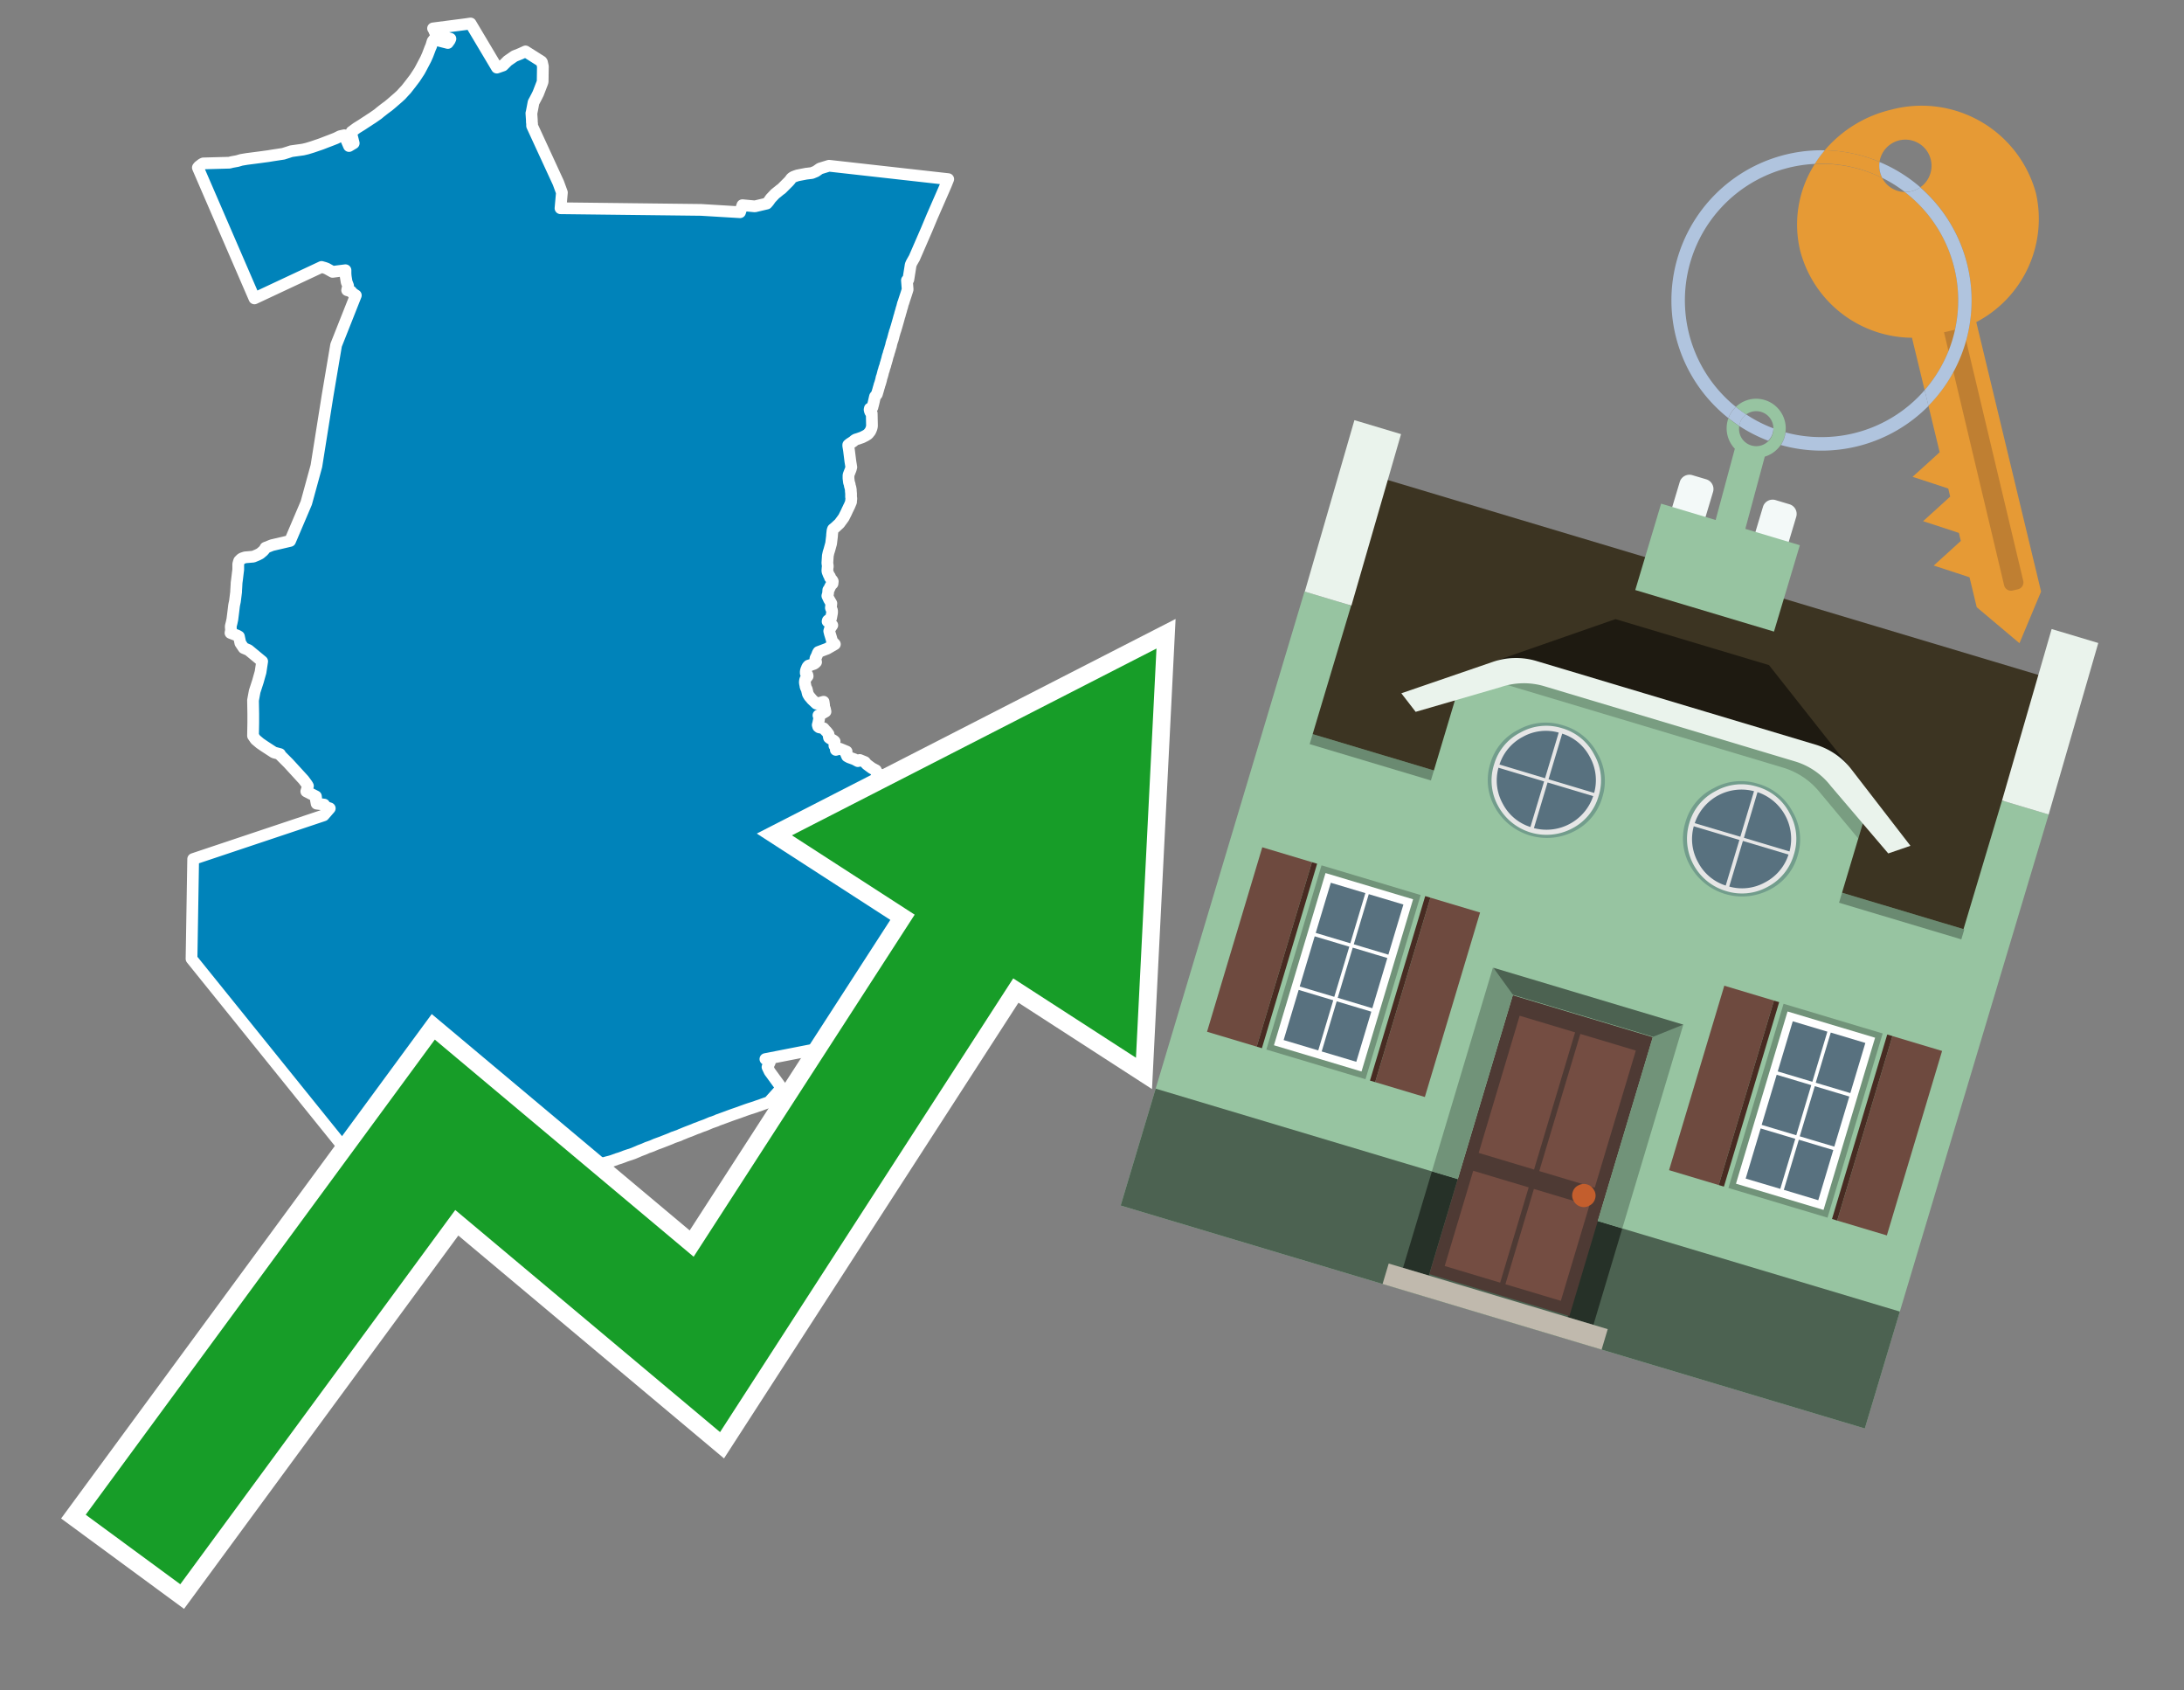 <svg id="Text" xmlns="http://www.w3.org/2000/svg" width="93.05" height="72" viewBox="0 0 93.05 72"><rect x="0" y="0" width="93.05" height="72" fill="#808080" stroke="none"/><polygon points="9.82,26.96 9.83,26.91 9.84,26.84 9.84,26.81 9.83,26.68 9.87,26.52 9.9,26.38 9.93,26.14 9.94,26.06 9.97,25.81 9.98,25.75 10.01,25.61 10.03,25.45 10.06,25.21 10.06,25.16 10.07,25.01 10.08,24.82 10.1,24.67 10.13,24.42 10.15,24.26 10.15,24.07 10.15,24.03 10.17,23.95 10.19,23.89 10.23,23.85 10.27,23.81 10.32,23.78 10.44,23.74 10.79,23.71 10.96,23.64 11.08,23.58 11.21,23.47 11.28,23.39 11.31,23.33 11.59,23.22 12.36,23.04 13.05,21.42 13.48,19.85 13.96,16.83 14.32,14.7 15.16,12.58 15.11,12.55 15.03,12.49 14.99,12.45 14.96,12.41 14.79,12.36 14.82,12.23 14.83,12.17 14.8,12.09 14.77,12.02 14.73,11.78 14.72,11.66 14.72,11.51 14.4,11.55 14.17,11.58 13.92,11.44 13.84,11.41 13.7,11.37 10.84,12.71 8.43,7.14 8.47,7.09 8.6,6.99 8.66,6.96 9.77,6.93 9.89,6.9 10.11,6.86 10.28,6.81 10.52,6.77 11.06,6.7 11.43,6.65 11.61,6.62 12.07,6.55 12.29,6.48 12.41,6.44 12.91,6.37 13.08,6.33 13.31,6.26 13.69,6.13 13.87,6.06 14.08,5.98 14.31,5.89 14.49,5.8 14.67,5.76 14.87,6.22 15.07,6.1 14.97,5.7 14.98,5.61 15.2,5.45 15.41,5.32 15.76,5.09 15.87,5.02 16.1,4.86 16.22,4.76 16.4,4.62 16.55,4.51 16.67,4.41 16.82,4.28 16.97,4.15 17.09,4.04 17.18,3.94 17.31,3.8 17.49,3.57 17.68,3.32 17.87,3.03 17.93,2.92 18.14,2.52 18.22,2.34 18.33,2.05 18.37,1.96 18.43,1.76 18.49,1.68 19.08,1.83 19.16,1.72 19.19,1.65 19.09,1.62 18.78,1.53 18.64,1.49 18.56,1.43 18.51,1.33 18.48,1.25 18.45,1.21 19.84,1.03 20.05,1 21.17,2.88 21.43,2.79 21.63,2.59 21.92,2.39 22.17,2.29 22.28,2.24 22.39,2.19 23.07,2.62 23.09,2.65 23.13,2.83 23.12,3.48 23.1,3.54 22.93,3.98 22.87,4.1 22.76,4.31 22.74,4.34 22.73,4.37 22.65,4.79 22.64,4.82 22.66,5.12 22.66,5.19 22.67,5.27 22.67,5.36 23.79,7.79 23.94,8.2 23.88,8.87 29.87,8.94 31.53,9.04 31.63,8.74 32.16,8.79 32.67,8.67 32.74,8.59 32.84,8.45 33.02,8.26 33.23,8.09 33.3,8.04 33.61,7.73 33.67,7.66 33.71,7.6 33.76,7.56 33.81,7.53 33.89,7.5 33.98,7.47 34.34,7.4 34.59,7.37 34.76,7.3 34.86,7.23 34.93,7.18 35.32,7.06 40.4,7.63 40.3,7.88 39.71,9.23 39.48,9.78 38.95,11 38.93,11.03 38.84,11.19 38.8,11.28 38.7,11.91 38.64,11.94 38.67,12.33 38.61,12.52 38.56,12.67 38.53,12.76 38.49,12.89 38.47,12.93 38.46,12.98 38.45,13.01 38.44,13.06 38.42,13.12 38.41,13.15 38.39,13.23 38.35,13.36 38.34,13.41 38.32,13.47 38.31,13.5 38.3,13.54 38.27,13.65 38.25,13.72 38.23,13.79 38.21,13.86 38.19,13.93 38.17,13.99 38.16,14.03 38.14,14.09 38.12,14.14 38.11,14.19 38.09,14.25 38.08,14.29 38.07,14.33 38.06,14.37 38.05,14.4 38.04,14.45 38.01,14.53 37.99,14.6 37.98,14.63 37.96,14.73 37.94,14.79 37.92,14.86 37.9,14.93 37.89,14.96 37.87,15.01 37.86,15.07 37.83,15.15 37.81,15.22 37.79,15.31 37.77,15.37 37.76,15.41 37.75,15.45 37.73,15.5 37.72,15.56 37.71,15.59 37.69,15.64 37.67,15.7 37.66,15.76 37.64,15.8 37.62,15.88 37.6,15.96 37.58,16.03 37.56,16.08 37.55,16.13 37.54,16.18 37.5,16.32 37.49,16.35 37.47,16.4 37.46,16.45 37.44,16.51 37.41,16.62 37.38,16.72 37.36,16.79 37.28,16.89 37.27,16.93 37.22,17.15 37.19,17.27 37.18,17.3 37.17,17.35 37.06,17.4 37.05,17.45 37.07,17.53 37.1,17.58 37.14,17.61 37.15,18.07 37.15,18.15 37.14,18.21 37.12,18.27 37.1,18.32 37.07,18.38 37.02,18.44 36.99,18.48 36.95,18.51 36.87,18.56 36.79,18.6 36.73,18.63 36.56,18.69 36.46,18.72 36.41,18.75 36.34,18.81 36.2,18.9 36.14,18.95 36.14,18.99 36.17,19.17 36.18,19.25 36.23,19.65 36.25,19.77 36.27,19.9 36.26,19.93 36.25,19.98 36.16,20.21 36.15,20.25 36.15,20.28 36.15,20.37 36.17,20.54 36.2,20.63 36.21,20.7 36.23,20.76 36.24,20.81 36.25,20.87 36.25,20.92 36.26,21.02 36.26,21.08 36.26,21.17 36.27,21.22 36.27,21.26 36.26,21.32 36.26,21.38 36.18,21.57 36.16,21.6 36.15,21.63 36.13,21.67 36.11,21.71 36.05,21.84 35.99,21.96 35.95,22.04 35.93,22.07 35.79,22.26 35.77,22.29 35.64,22.41 35.61,22.44 35.49,22.54 35.47,22.6 35.45,22.78 35.45,22.82 35.41,23.15 35.33,23.44 35.3,23.53 35.27,23.67 35.25,23.98 35.27,24.12 35.26,24.18 35.25,24.31 35.26,24.36 35.3,24.46 35.31,24.49 35.36,24.56 35.36,24.6 35.46,24.72 35.48,24.76 35.47,24.86 35.4,24.93 35.34,25.05 35.33,25.08 35.29,25.13 35.28,25.28 35.25,25.38 35.32,25.53 35.42,25.7 35.4,25.89 35.41,25.92 35.44,25.98 35.45,26.01 35.45,26.1 35.43,26.21 35.41,26.32 35.27,26.43 35.26,26.47 35.39,26.55 35.41,26.58 35.46,26.63 35.36,26.78 35.33,26.88 35.36,27 35.37,27.03 35.41,27.16 35.44,27.27 35.45,27.31 35.57,27.44 35.24,27.63 34.87,27.77 34.84,27.82 34.81,27.9 34.78,27.97 34.75,28.02 34.74,28.06 34.75,28.09 34.75,28.12 34.77,28.2 34.72,28.25 34.67,28.28 34.58,28.31 34.45,28.35 34.42,28.38 34.39,28.42 34.37,28.48 34.35,28.52 34.33,28.6 34.33,28.67 34.37,28.72 34.4,28.75 34.41,28.8 34.32,28.92 34.3,28.98 34.29,29.06 34.3,29.13 34.31,29.17 34.32,29.24 34.34,29.3 34.37,29.35 34.42,29.56 34.48,29.66 34.55,29.74 34.59,29.79 34.78,29.97 34.91,29.94 35.09,29.89 35.11,30.03 35.11,30.1 35.12,30.13 35.14,30.18 35.15,30.21 35.17,30.31 34.96,30.43 34.87,30.47 34.89,30.52 34.9,30.55 34.9,30.59 34.89,30.66 34.86,30.81 34.84,30.88 34.86,30.95 34.9,30.98 35.09,31.02 35.15,31.09 35.17,31.12 35.21,31.15 35.3,31.27 35.31,31.37 35.32,31.42 35.36,31.45 35.53,31.55 35.56,31.58 35.55,31.61 35.55,31.69 35.56,31.73 35.55,31.76 35.62,31.84 35.61,31.94 35.78,31.89 36.07,32.01 36.04,32.09 36.09,32.21 36.18,32.26 36.4,32.34 36.55,32.42 36.63,32.37 36.85,32.46 36.92,32.55 37.04,32.64 37.15,32.72 37.32,32.81 37.34,32.91 37.42,32.95 37.49,33 37.54,33.09 37.59,33.17 37.64,33.29 37.7,33.36 37.83,33.44 37.89,33.52 38.11,33.59 38.19,33.68 38.18,33.76 38.23,33.81 38.41,33.88 38.44,33.97 38.49,34.03 38.52,34.1 38.61,34.14 38.67,34.2 38.66,34.33 38.72,34.4 38.92,34.46 38.97,34.58 39.42,35.03 39.47,35.1 39.51,35.19 39.69,35.16 39.86,35.22 39.88,35.38 40.12,35.42 40.14,35.52 40.15,35.56 40.5,35.63 40.51,35.75 40.7,35.85 40.92,35.98 41.01,36.02 41.18,36.08 41.23,36.14 41.23,36.22 41.49,36.28 41.57,36.36 41.65,36.39 41.81,36.56 41.78,36.69 41.79,36.74 41.77,36.81 41.69,36.86 41.57,36.94 41.62,37.04 41.6,37.09 41.64,37.22 41.83,37.28 41.93,37.18 42.36,37.33 42.41,37.43 42.4,37.54 42.39,37.57 42.35,37.67 42.51,37.8 42.67,37.76 42.79,37.84 42.79,37.88 42.75,37.93 42.64,37.99 42.64,38.07 42.83,38.13 42.89,38.21 43.04,38.25 43.11,38.31 43.11,38.43 43.16,38.53 43.16,38.65 43.18,38.76 43.26,38.83 43.29,38.91 43.35,39 43.45,39.03 43.52,39.07 43.59,39.1 43.71,39.19 43.94,39.13 44.22,39.34 44.42,39.23 43.51,40.19 41.98,41.29 40.11,42.01 38.53,42.73 36.32,42.87 35.46,43.88 35.66,44.53 34.45,44.75 32.61,45.11 32.8,45.24 32.7,45.45 32.79,45.64 33.3,46.34 32.75,46.95 32.65,46.98 32.48,47.04 32.4,47.07 32.25,47.12 32.17,47.15 31.92,47.23 31.83,47.26 31.58,47.35 31.5,47.38 31.21,47.48 31.1,47.52 30.83,47.62 30.58,47.71 30.52,47.74 30.29,47.82 30.22,47.85 30.08,47.91 29.86,47.99 29.74,48.04 29.65,48.07 29.48,48.14 29.22,48.24 29.1,48.29 29,48.33 28.94,48.36 28.68,48.45 28.57,48.5 28.16,48.66 27.94,48.74 27.78,48.81 27.67,48.85 27.58,48.88 27.42,48.95 27.26,49.01 27.17,49.05 26.98,49.13 26.65,49.24 26.55,49.28 26.41,49.33 26.31,49.36 26.09,49.44 25.99,49.47 25.87,49.5 25.73,49.54 25.61,49.57 25.53,49.6 25.25,49.67 25.13,49.71 24.86,49.78 23.92,50.01 23.58,50.09 23.4,50.12 23.04,50.16 22.72,50.21 22.37,50.26 21.84,50.32 21.45,50.36 21.29,50.46 21.29,50.82 21.29,50.96 21.28,51 20.82,50.56 15.58,50.04 8.16,40.84 8.23,36.59 13.79,34.73 14.05,34.43 13.87,34.37 13.81,34.27 13.49,34.23 13.46,34.07 13.47,34 13.46,33.92 13.05,33.71 13.12,33.48 13.08,33.41 12.94,33.22 12.29,32.51 12.08,32.3 11.94,32.16 11.93,32.12 11.67,32.05 11.27,31.79 11.08,31.66 10.89,31.5 10.78,31.34 10.79,30.78 10.79,30.4 10.78,29.83 10.85,29.45 10.99,29.02 11.04,28.84 11.1,28.63 11.17,28.17 10.59,27.69 10.38,27.6 10.24,27.39 10.18,27.11 10.11,27.07 " fill="#0083ba" stroke="#fff" stroke-linejoin="round" stroke-width="0.5"/><polygon points="49.272 27.624 33.741 35.58 38.97 38.959 29.553 53.529 18.525 44.281 3.652 64.518 7.681 67.479 19.396 51.538 30.678 60.999 43.169 41.673 48.398 45.053 49.272 27.624" fill="none" stroke="#fff" stroke-miterlimit="10" stroke-width="1.5"/><polygon points="49.272 27.624 33.741 35.58 38.97 38.959 29.553 53.529 18.525 44.281 3.652 64.518 7.681 67.479 19.396 51.538 30.678 60.999 43.169 41.673 48.398 45.053 49.272 27.624" fill="#179d28"/><path d="M80.19,7.577a1.16,1.16,0,0,1-.094-.251,1.114,1.114,0,0,1-.018-.429A6.367,6.367,0,0,0,77.743,6.4a5.269,5.269,0,0,0-.423.577c.1,0,.192-.007.288-.007A5.794,5.794,0,0,1,80.19,7.577Z" fill="#e69a35"/><path d="M77.608,6.4A6.394,6.394,0,0,0,73.64,17.81a1.26,1.26,0,0,1,.317-.48A5.821,5.821,0,0,1,77.32,6.981a5.269,5.269,0,0,1,.423-.577Z" fill="#b0c4de"/><path d="M84.2,13.72a4.962,4.962,0,0,0,2.545-5.48,5.047,5.047,0,0,0-6.179-3.566A5.322,5.322,0,0,0,77.743,6.4a6.367,6.367,0,0,1,2.335.493,1.114,1.114,0,1,1,1.736,1.084,6.392,6.392,0,0,1,.347,9.3l.479,1.985-.438.4-.716.648.92.3.6.2.082.341-.438.4-.716.648.92.3.605.2.082.341-.438.4-.716.649.92.3.605.2.307,1.274,1.821,1.534.921-2.2Z" fill="#e69a35"/><path d="M81.154,8.179a1.115,1.115,0,0,1-.964-.6,5.794,5.794,0,0,0-2.582-.6c-.1,0-.192,0-.288.007a4.783,4.783,0,0,0-.625,3.685,4.962,4.962,0,0,0,4.765,3.715L82,16.617a5.82,5.82,0,0,0-.846-8.438Z" fill="#e69a35"/><path d="M74.1,18.142a6.386,6.386,0,0,0,1.232.63.73.73,0,0,0,.224-.527h0a5.783,5.783,0,0,1-1.159-.593A.733.733,0,0,0,74.1,18.142Z" fill="#b0c4de"/><path d="M74.4,17.652q-.228-.152-.44-.322a1.26,1.26,0,0,0-.317.48c.148.117.3.228.46.332A.733.733,0,0,1,74.4,17.652Z" fill="#b0c4de"/><path d="M74.824,16.984a1.257,1.257,0,0,0-.867.346c.141.114.288.222.44.322a.731.731,0,0,1,1.159.593h0a.732.732,0,1,1-1.463,0,.7.7,0,0,1,.007-.1c-.158-.1-.312-.215-.46-.332a1.258,1.258,0,0,0,.273,1.3l-.979,3.635,1.275.341.98-3.639a1.266,1.266,0,0,0,.681-.5,1.249,1.249,0,0,0,.2-.538,1.328,1.328,0,0,0,.012-.168A1.262,1.262,0,0,0,74.824,16.984Z" fill="#97c4a1"/><path d="M85.974,25.1l-.226.053a.3.3,0,0,1-.362-.223l-2.56-10.777.81-.193L86.2,24.736A.3.3,0,0,1,85.974,25.1Z" fill="#bf7f32"/><path d="M80.1,7.326a1.16,1.16,0,0,0,.094.251,5.833,5.833,0,0,1,.964.6,1.137,1.137,0,0,0,.287-.031,1.108,1.108,0,0,0,.373-.167A6.371,6.371,0,0,0,80.078,6.9,1.114,1.114,0,0,0,80.1,7.326Z" fill="#b0c4de"/><path d="M77.608,18.618a5.836,5.836,0,0,1-1.534-.2,1.24,1.24,0,0,1-.2.537,6.4,6.4,0,0,0,6.291-1.666L82,16.617A5.807,5.807,0,0,1,77.608,18.618Z" fill="#b0c4de"/><path d="M81.814,7.981a1.108,1.108,0,0,1-.373.167,1.137,1.137,0,0,1-.287.031A5.82,5.82,0,0,1,82,16.617l.161.667a6.392,6.392,0,0,0-.347-9.3Z" fill="#b0c4de"/><polygon points="83.79 39.753 55.78 31.364 58.988 20.404 86.964 28.783 83.79 39.753 83.79 39.753" fill="#3c3422" fill-rule="evenodd"/><polygon points="81.705 53.32 87.284 34.692 85.297 34.097 83.656 39.575 55.926 31.269 57.567 25.791 55.579 25.196 47.746 51.348 79.451 60.844 81.705 53.32" fill="#97c4a1" fill-rule="evenodd"/><rect x="69.522" y="21.148" width="0.444" height="28.983" transform="translate(15.592 92.226) rotate(-73.326)" opacity="0.3"/><polygon points="87.284 34.692 85.297 34.097 87.411 26.793 89.398 27.388 87.284 34.692 87.284 34.692" fill="#eaf3ec" fill-rule="evenodd"/><polygon points="57.578 25.794 55.591 25.199 57.705 17.896 59.692 18.491 57.578 25.794 57.578 25.794" fill="#eaf3ec" fill-rule="evenodd"/><polygon points="79.451 60.844 80.943 55.865 49.238 46.369 47.747 51.348 79.451 60.844 79.451 60.844" fill="#4c6251" fill-rule="evenodd"/><path d="M71.566,20.528l-.522,1.743,1.418.425.523-1.744a.432.432,0,0,0-.289-.536l-.593-.177A.431.431,0,0,0,71.566,20.528Z" fill="#f3f9f8" fill-rule="evenodd"/><path d="M75.111,21.589l-.522,1.743,1.418.425.522-1.743a.43.43,0,0,0-.289-.536l-.593-.178A.43.43,0,0,0,75.111,21.589Z" fill="#f3f9f8" fill-rule="evenodd"/><polygon points="75.368 28.329 68.829 26.37 63.807 28.121 78.733 32.591 75.368 28.329" fill="#1e1a11"/><polygon points="78.248 32.422 64.442 28.287 62.236 28.998 60.064 36.247 77.453 41.455 79.651 34.116 78.248 32.422" fill="#97c4a1"/><path d="M77.74,32.516S65.088,28.725,65,28.7l-.938.43,11.892,3.562a3.175,3.175,0,0,1,1.532,1l1.685,2.02.327-1.09Z" fill-rule="evenodd" opacity="0.2"/><path d="M77.35,31.716,65.458,28.154a3.041,3.041,0,0,0-1.854.037l-3.9,1.339.611.79,3.626-1.054a3.045,3.045,0,0,1,1.855-.037l10.673,3.2A3.028,3.028,0,0,1,78,33.477l2.45,2.874.945-.325-2.518-3.26A3.036,3.036,0,0,0,77.35,31.716Z" fill="#eaf3ec"/><polygon points="76.683 23.223 70.773 21.453 69.671 25.132 75.581 26.902 76.683 23.223 76.683 23.223" fill="#97c4a1" fill-rule="evenodd"/><g id="Symbol_9_0_Layer2_0_MEMBER_8_MEMBER_21_MEMBER_0_FILL" data-name="Symbol 9 0 Layer2 0 MEMBER 8 MEMBER 21 MEMBER 0 FILL"><path d="M66.584,30.892a2.39,2.39,0,0,0-1.891.189,2.317,2.317,0,0,0-1.2,1.448A2.345,2.345,0,0,0,63.7,34.4a2.528,2.528,0,0,0,3.367,1.008,2.339,2.339,0,0,0,1.2-1.447,2.313,2.313,0,0,0-.208-1.87A2.394,2.394,0,0,0,66.584,30.892Z" fill="#729d8c"/></g><g id="Symbol_9_0_Layer2_0_MEMBER_8_MEMBER_21_MEMBER_1_FILL" data-name="Symbol 9 0 Layer2 0 MEMBER 8 MEMBER 21 MEMBER 1 FILL"><path d="M66.547,31.016a2.241,2.241,0,0,0-1.769.185,2.213,2.213,0,0,0-1.127,1.376,2.239,2.239,0,0,0,.185,1.768,2.341,2.341,0,0,0,3.145.942,2.234,2.234,0,0,0,1.126-1.376,2.207,2.207,0,0,0-.185-1.768A2.237,2.237,0,0,0,66.547,31.016Z" fill="#e6e6e6"/></g><g id="Symbol_9_0_Layer2_0_MEMBER_8_MEMBER_21_MEMBER_2_MEMBER_0_FILL" data-name="Symbol 9 0 Layer2 0 MEMBER 8 MEMBER 21 MEMBER 2 MEMBER 0 FILL"><path d="M65.787,33.284,63.843,32.7a2.036,2.036,0,0,0,.186,1.539,2.015,2.015,0,0,0,1.175.986Z" fill="#58717f"/></g><g id="Symbol_9_0_Layer2_0_MEMBER_8_MEMBER_21_MEMBER_2_MEMBER_1_FILL" data-name="Symbol 9 0 Layer2 0 MEMBER 8 MEMBER 21 MEMBER 2 MEMBER 1 FILL"><path d="M65.827,33.148l.582-1.944a2.01,2.01,0,0,0-1.523.178,2.037,2.037,0,0,0-1,1.183Z" fill="#58717f"/></g><g id="Symbol_9_0_Layer2_0_MEMBER_8_MEMBER_21_MEMBER_2_MEMBER_2_FILL" data-name="Symbol 9 0 Layer2 0 MEMBER 8 MEMBER 21 MEMBER 2 MEMBER 2 FILL"><path d="M67.878,33.91l-1.943-.582-.582,1.944a2.1,2.1,0,0,0,2.525-1.362Z" fill="#58717f"/></g><g id="Symbol_9_0_Layer2_0_MEMBER_8_MEMBER_21_MEMBER_2_MEMBER_3_FILL" data-name="Symbol 9 0 Layer2 0 MEMBER 8 MEMBER 21 MEMBER 2 MEMBER 3 FILL"><path d="M66.558,31.249l-.582,1.943,1.943.582a2.031,2.031,0,0,0-.186-1.539A2.009,2.009,0,0,0,66.558,31.249Z" fill="#58717f"/></g><g id="Symbol_9_0_Layer2_0_MEMBER_8_MEMBER_21_MEMBER_0_FILL-2" data-name="Symbol 9 0 Layer2 0 MEMBER 8 MEMBER 21 MEMBER 0 FILL"><path d="M74.9,33.384a2.4,2.4,0,0,0-1.891.189,2.316,2.316,0,0,0-1.2,1.448,2.341,2.341,0,0,0,.209,1.87A2.527,2.527,0,0,0,75.387,37.9a2.345,2.345,0,0,0,1.2-1.447,2.314,2.314,0,0,0-.209-1.87A2.389,2.389,0,0,0,74.9,33.384Z" fill="#729d8c"/></g><g id="Symbol_9_0_Layer2_0_MEMBER_8_MEMBER_21_MEMBER_1_FILL-2" data-name="Symbol 9 0 Layer2 0 MEMBER 8 MEMBER 21 MEMBER 1 FILL"><path d="M74.867,33.508a2.239,2.239,0,0,0-1.768.185,2.21,2.21,0,0,0-1.127,1.376,2.316,2.316,0,0,0,1.564,2.883,2.261,2.261,0,0,0,1.765-.173A2.237,2.237,0,0,0,76.428,36.4a2.209,2.209,0,0,0-.185-1.769A2.239,2.239,0,0,0,74.867,33.508Z" fill="#e6e6e6"/></g><g id="Symbol_9_0_Layer2_0_MEMBER_8_MEMBER_21_MEMBER_2_MEMBER_0_FILL-2" data-name="Symbol 9 0 Layer2 0 MEMBER 8 MEMBER 21 MEMBER 2 MEMBER 0 FILL"><path d="M74.107,35.776l-1.943-.582a2.031,2.031,0,0,0,.186,1.539,2.009,2.009,0,0,0,1.175.986Z" fill="#58717f"/></g><g id="Symbol_9_0_Layer2_0_MEMBER_8_MEMBER_21_MEMBER_2_MEMBER_1_FILL-2" data-name="Symbol 9 0 Layer2 0 MEMBER 8 MEMBER 21 MEMBER 2 MEMBER 1 FILL"><path d="M74.148,35.64,74.73,33.7a2.1,2.1,0,0,0-2.525,1.362Z" fill="#58717f"/></g><g id="Symbol_9_0_Layer2_0_MEMBER_8_MEMBER_21_MEMBER_2_MEMBER_2_FILL-2" data-name="Symbol 9 0 Layer2 0 MEMBER 8 MEMBER 21 MEMBER 2 MEMBER 2 FILL"><path d="M76.2,36.4l-1.943-.582-.582,1.944a2.015,2.015,0,0,0,1.523-.178A2.036,2.036,0,0,0,76.2,36.4Z" fill="#58717f"/></g><g id="Symbol_9_0_Layer2_0_MEMBER_8_MEMBER_21_MEMBER_2_MEMBER_3_FILL-2" data-name="Symbol 9 0 Layer2 0 MEMBER 8 MEMBER 21 MEMBER 2 MEMBER 3 FILL"><path d="M74.879,33.741,74.3,35.684l1.943.582a2.1,2.1,0,0,0-1.361-2.525Z" fill="#58717f"/></g><polygon points="51.426 43.946 53.542 44.58 55.896 36.723 53.78 36.089 51.426 43.946 51.426 43.946" fill="#6e4a3f" fill-rule="evenodd"/><polygon points="53.542 44.58 53.764 44.647 56.117 36.789 55.896 36.723 53.542 44.58 53.542 44.58" fill="#482b22" fill-rule="evenodd"/><polygon points="60.706 46.726 58.59 46.092 60.943 38.235 63.059 38.868 60.706 46.726 60.706 46.726" fill="#6e4a3f" fill-rule="evenodd"/><polygon points="58.59 46.092 58.368 46.026 60.722 38.168 60.943 38.235 58.59 46.092 58.59 46.092" fill="#482b22" fill-rule="evenodd"/><rect x="53.146" y="39.209" width="8.19" height="4.408" transform="translate(1.145 84.365) rotate(-73.326)" fill="#719379"/><polygon points="60.205 38.304 56.474 37.187 54.277 44.522 58.008 45.639 60.205 38.304 60.205 38.304" fill="#fff" fill-rule="evenodd"/><path d="M59.792,38.527l-.64,2.136-1.474-.442.639-2.135,1.475.441Zm-1.621-.485-.64,2.136-1.474-.442L56.7,37.6l1.474.442Zm-2.158,1.84,1.475.441-.64,2.136-1.474-.441.639-2.136Zm-.683,2.282,1.474.441-.639,2.136L54.69,44.3l.64-2.135Zm.981,2.621.639-2.136,1.475.442-.64,2.135-1.474-.441Zm2.158-1.84L56.994,42.5l.64-2.136,1.474.442-.639,2.136Z" fill="#58717f" fill-rule="evenodd"/><polygon points="80.39 52.621 78.274 51.988 80.628 44.13 82.743 44.764 80.39 52.621 80.39 52.621" fill="#6e4a3f" fill-rule="evenodd"/><polygon points="78.274 51.988 78.053 51.921 80.406 44.064 80.628 44.13 78.274 51.988 78.274 51.988" fill="#482b22" fill-rule="evenodd"/><polygon points="71.111 49.842 73.227 50.476 75.58 42.619 73.464 41.985 71.111 49.842 71.111 49.842" fill="#6e4a3f" fill-rule="evenodd"/><polygon points="73.227 50.476 73.448 50.542 75.802 42.685 75.58 42.619 73.227 50.476 73.227 50.476" fill="#482b22" fill-rule="evenodd"/><rect x="72.83" y="45.105" width="8.19" height="4.408" transform="translate(9.534 107.426) rotate(-73.326)" fill="#719379"/><polygon points="76.159 43.083 79.889 44.2 77.692 51.535 73.962 50.418 76.159 43.083 76.159 43.083" fill="#fff" fill-rule="evenodd"/><path d="M76.381,43.5l1.475.442-.64,2.135-1.475-.441.64-2.136ZM78,43.981l1.474.442-.64,2.136-1.474-.442L78,43.981Zm.791,2.724-.64,2.135L76.679,48.4l.64-2.136,1.474.442Zm-.684,2.282-.639,2.135L76,50.68l.64-2.135,1.474.442Zm-2.26,1.65L74.375,50.2l.639-2.135,1.475.441-.64,2.136Zm-.791-2.724.64-2.135,1.474.441-.639,2.136-1.475-.442Z" fill="#58717f" fill-rule="evenodd"/><polygon points="67.888 56.431 69.118 52.323 68.019 51.994 66.789 56.102 67.888 56.431 67.888 56.431" fill="#263128" fill-rule="evenodd"/><polygon points="60.877 54.331 62.108 50.223 61.007 49.894 59.776 54.002 60.877 54.331 60.877 54.331" fill="#263128" fill-rule="evenodd"/><g id="Symbol_9_0_Layer2_0_MEMBER_8_MEMBER_12_MEMBER_0_FILL" data-name="Symbol 9 0 Layer2 0 MEMBER 8 MEMBER 12 MEMBER 0 FILL"><path d="M70.418,44.178l-5.965-1.786L60.9,54.27l5.964,1.786Z" fill="#4e3a34"/></g><g id="Symbol_9_0_Layer2_0_MEMBER_8_MEMBER_12_MEMBER_1_MEMBER_0_FILL" data-name="Symbol 9 0 Layer2 0 MEMBER 8 MEMBER 12 MEMBER 1 MEMBER 0 FILL"><path d="M65.358,49.815l1.75-5.843-2.363-.708L63,49.107Z" fill="#744d42"/></g><g id="Symbol_9_0_Layer2_0_MEMBER_8_MEMBER_12_MEMBER_1_MEMBER_1_FILL" data-name="Symbol 9 0 Layer2 0 MEMBER 8 MEMBER 12 MEMBER 1 MEMBER 1 FILL"><path d="M67.331,44.039l-1.75,5.842,2.364.708,1.75-5.842Z" fill="#744d42"/></g><g id="Symbol_9_0_Layer2_0_MEMBER_8_MEMBER_12_MEMBER_2_MEMBER_0_FILL" data-name="Symbol 9 0 Layer2 0 MEMBER 8 MEMBER 12 MEMBER 2 MEMBER 0 FILL"><path d="M63.915,54.633l1.215-4.058-2.363-.707-1.215,4.057Z" fill="#744d42"/></g><g id="Symbol_9_0_Layer2_0_MEMBER_8_MEMBER_12_MEMBER_2_MEMBER_1_FILL" data-name="Symbol 9 0 Layer2 0 MEMBER 8 MEMBER 12 MEMBER 2 MEMBER 1 FILL"><path d="M66.5,55.407l1.215-4.057-2.363-.708L64.138,54.7Z" fill="#744d42"/></g><g id="Symbol_9_0_Layer2_0_MEMBER_8_MEMBER_13_FILL" data-name="Symbol 9 0 Layer2 0 MEMBER 8 MEMBER 13 FILL"><path d="M67.959,51.058a.439.439,0,0,0-.045-.367.487.487,0,0,0-.669-.2.445.445,0,0,0-.239.282.457.457,0,0,0,.041.378.481.481,0,0,0,.293.242.459.459,0,0,0,.377-.042A.453.453,0,0,0,67.959,51.058Z" fill="#c35e2d"/></g><g id="Symbol_9_0_Layer2_0_MEMBER_8_MEMBER_14_FILL" data-name="Symbol 9 0 Layer2 0 MEMBER 8 MEMBER 14 FILL"><path d="M64.557,42.047l-.951-.833-2.6,8.68,1.1.329Z" fill="#719379"/></g><g id="Symbol_9_0_Layer2_0_MEMBER_8_MEMBER_15_FILL" data-name="Symbol 9 0 Layer2 0 MEMBER 8 MEMBER 15 FILL"><path d="M71.718,43.643l-1.2.19L68.072,52.01l1.046.313Z" fill="#719379"/></g><g id="Symbol_9_0_Layer2_0_MEMBER_8_MEMBER_16_FILL" data-name="Symbol 9 0 Layer2 0 MEMBER 8 MEMBER 16 FILL"><path d="M63.627,41.22l.836,1.156,5.961,1.786,1.294-.519Z" fill="#4c6251"/></g><polygon points="58.905 54.69 59.166 53.819 68.498 56.614 68.237 57.485 58.905 54.69 58.905 54.69" fill="#c0b9ad" fill-rule="evenodd"/></svg>